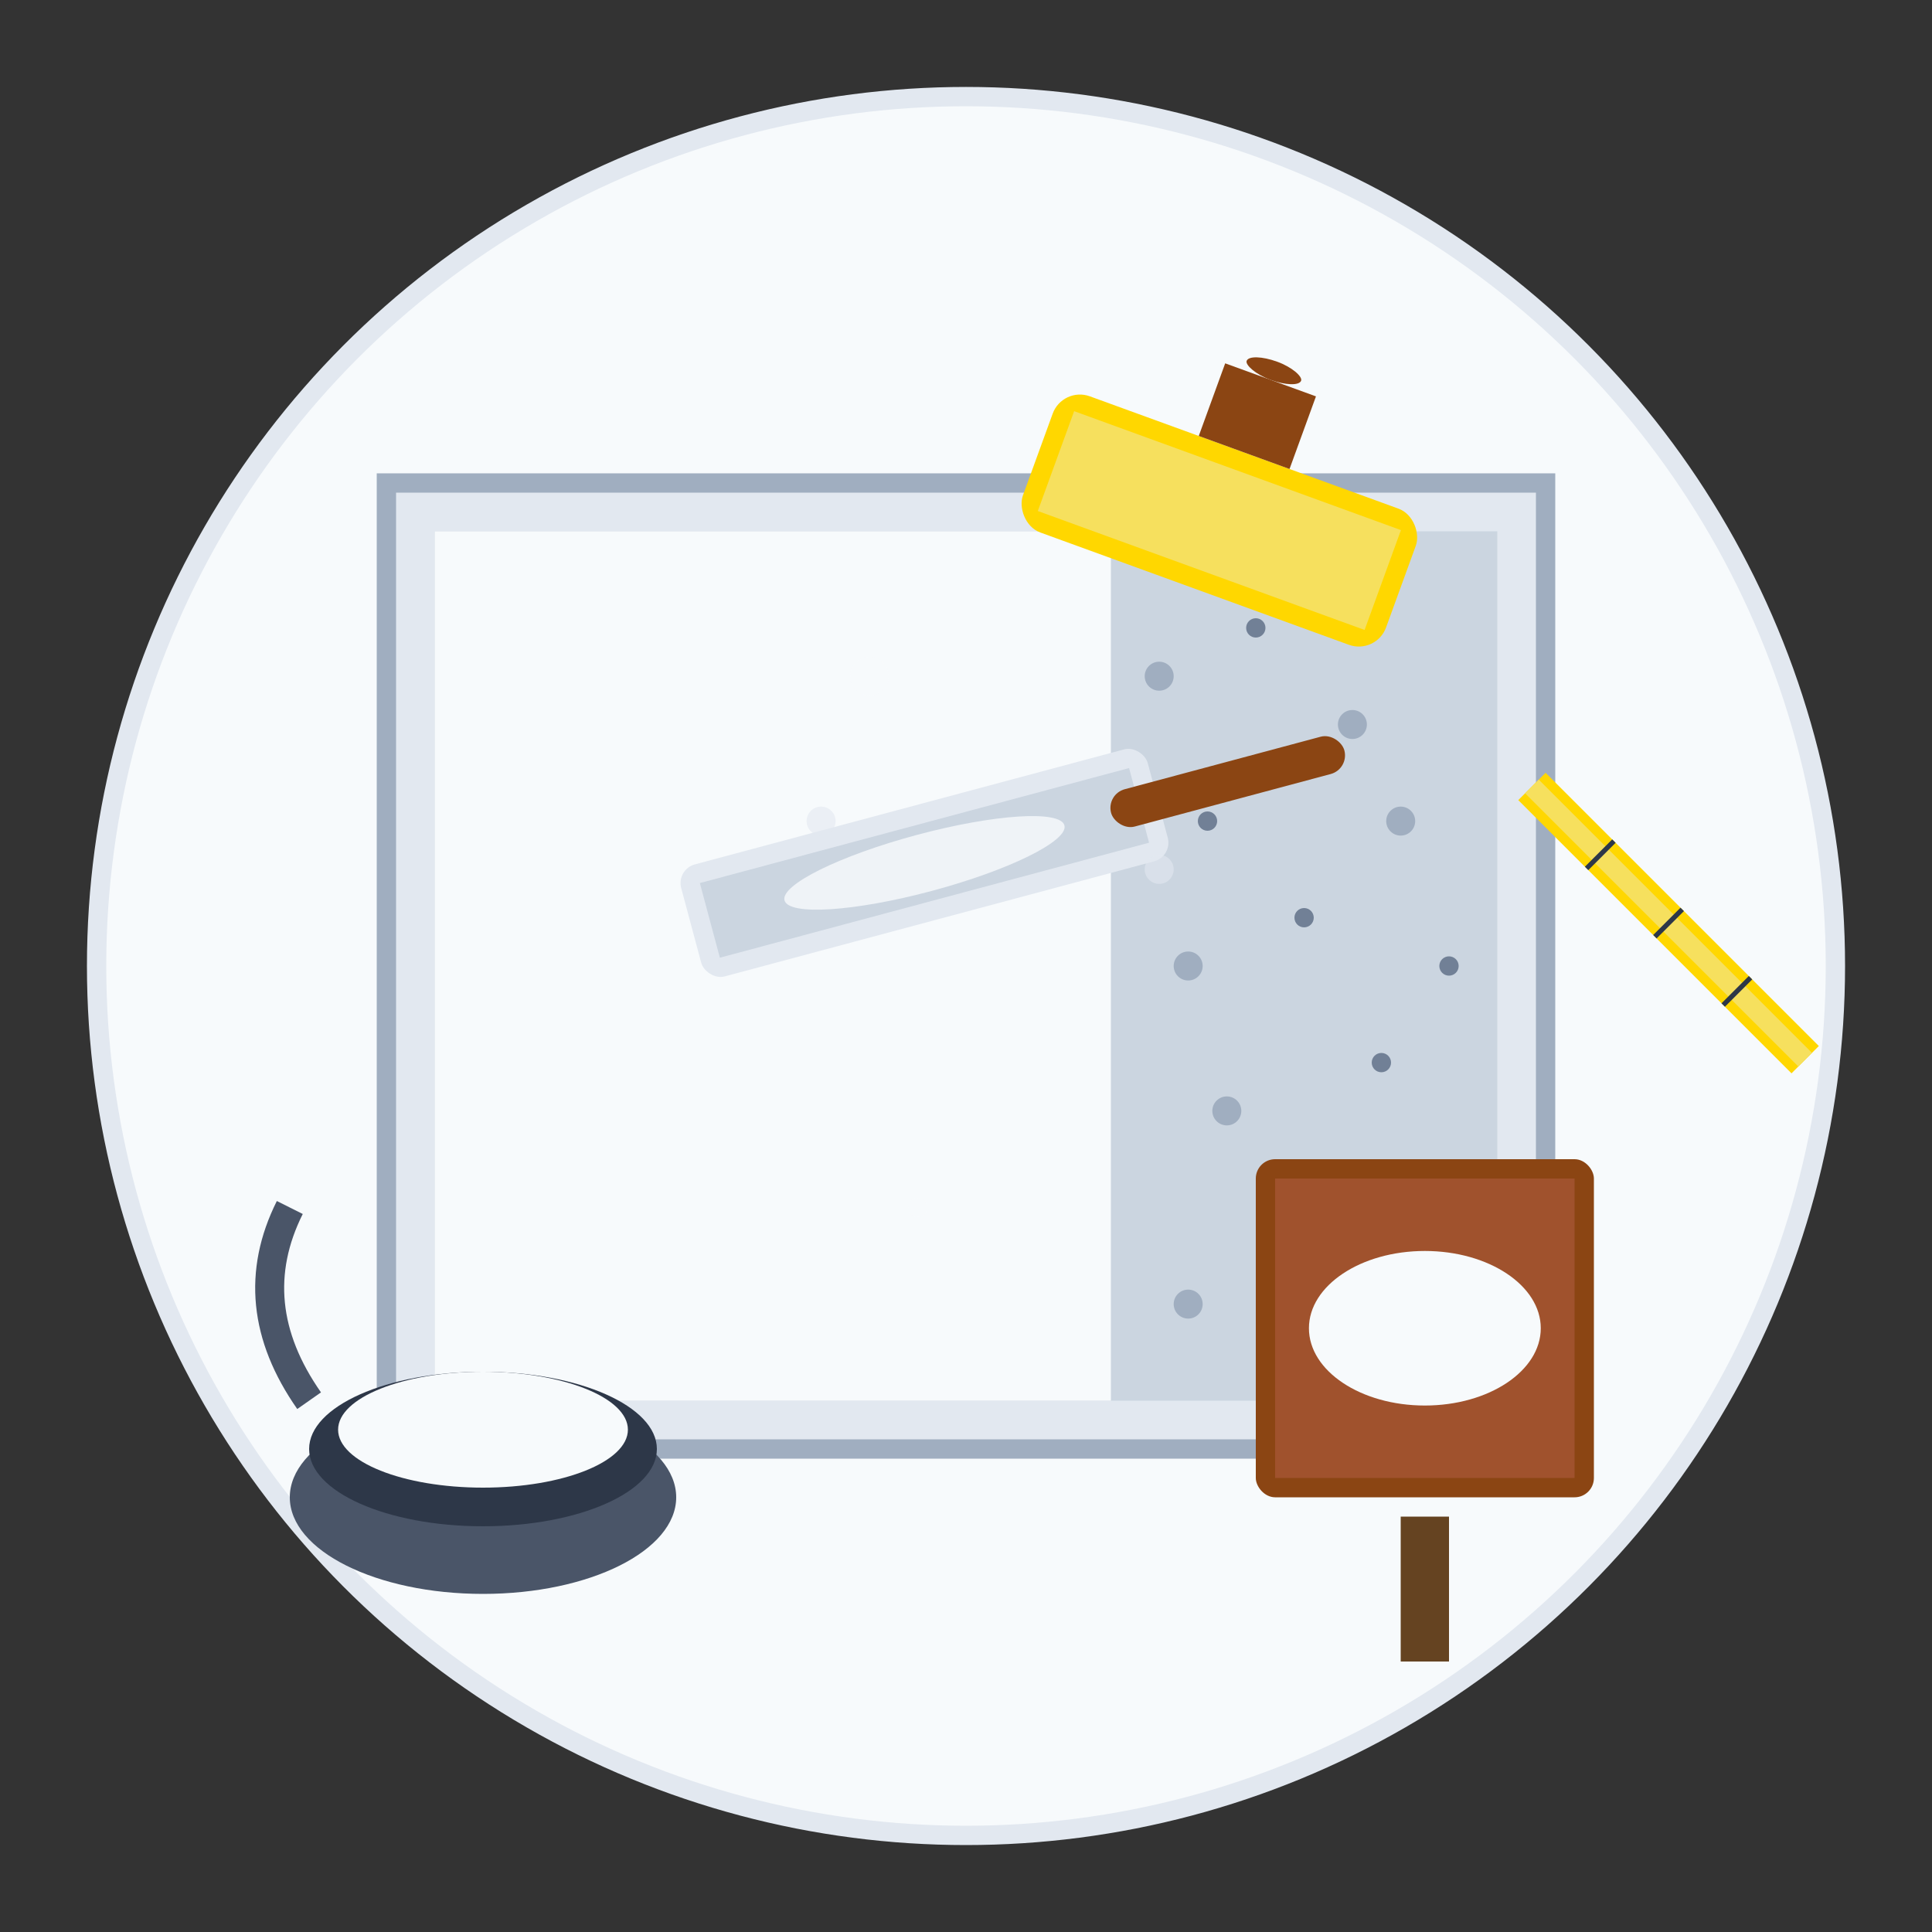 <svg xmlns="http://www.w3.org/2000/svg" viewBox="0 0 200 200">
  <rect x="0" y="0" width="200" height="200" fill="#333333" stroke="none"/>
  <!-- Background Circle -->
  <circle cx="100" cy="100" r="90" fill="#f7fafc" stroke="#e2e8f0" stroke-width="2"/>
  
  <!-- Wall Surface -->
  <rect x="40" y="50" width="120" height="100" fill="#e2e8f0" stroke="#a0aec0" stroke-width="2"/>
  
  <!-- Plaster Layers -->
  <!-- Base layer (rough) -->
  <rect x="45" y="55" width="110" height="90" fill="#cbd5e0"/>
  
  <!-- Smooth layer being applied -->
  <rect x="45" y="55" width="70" height="90" fill="#f7fafc"/>
  
  <!-- Texture on unfinished part -->
  <g transform="translate(115, 60)">
    <circle cx="5" cy="10" r="1.5" fill="#a0aec0"/>
    <circle cx="15" cy="5" r="1" fill="#718096"/>
    <circle cx="25" cy="15" r="1.5" fill="#a0aec0"/>
    <circle cx="10" cy="25" r="1" fill="#718096"/>
    <circle cx="30" cy="25" r="1.5" fill="#a0aec0"/>
    <circle cx="20" cy="35" r="1" fill="#718096"/>
    <circle cx="8" cy="40" r="1.5" fill="#a0aec0"/>
    <circle cx="35" cy="40" r="1" fill="#718096"/>
    <circle cx="12" cy="55" r="1.5" fill="#a0aec0"/>
    <circle cx="28" cy="50" r="1" fill="#718096"/>
    <circle cx="18" cy="65" r="1.5" fill="#a0aec0"/>
    <circle cx="35" cy="70" r="1" fill="#718096"/>
    <circle cx="8" cy="75" r="1.5" fill="#a0aec0"/>
    <circle cx="25" cy="80" r="1" fill="#718096"/>
  </g>
  
  <!-- Plastering Trowel -->
  <g transform="translate(70, 90) rotate(-15)">
    <!-- Blade -->
    <rect x="0" y="0" width="50" height="12" fill="#e2e8f0" rx="2"/>
    <rect x="2" y="2" width="46" height="8" fill="#cbd5e0"/>
    <!-- Handle -->
    <rect x="45" y="4" width="25" height="4" fill="#8b4513" rx="2"/>
    <!-- Plaster on blade -->
    <ellipse cx="25" cy="6" rx="15" ry="3" fill="#f7fafc" opacity="0.8"/>
  </g>
  
  <!-- Float Tool -->
  <g transform="translate(110, 40) rotate(20)">
    <!-- Base -->
    <rect x="0" y="0" width="40" height="15" fill="#ffd700" rx="3"/>
    <rect x="2" y="2" width="36" height="11" fill="#f6e05e"/>
    <!-- Handle -->
    <rect x="15" y="-8" width="10" height="8" fill="#8b4513"/>
    <rect x="17" y="-10" width="6" height="2" fill="#8b4513" rx="3"/>
  </g>
  
  <!-- Hawk Board -->
  <g transform="translate(130, 120)">
    <!-- Board -->
    <rect x="0" y="0" width="35" height="35" fill="#8b4513" rx="2"/>
    <rect x="2" y="2" width="31" height="31" fill="#a0522d"/>
    <!-- Handle underneath -->
    <rect x="15" y="37" width="5" height="15" fill="#654321"/>
    <!-- Plaster on board -->
    <ellipse cx="17.5" cy="17.5" rx="12" ry="8" fill="#f7fafc"/>
  </g>
  
  <!-- Bucket with plaster -->
  <g transform="translate(50, 140)">
    <ellipse cx="0" cy="15" rx="20" ry="10" fill="#4a5568"/>
    <ellipse cx="0" cy="10" rx="18" ry="8" fill="#2d3748"/>
    <ellipse cx="0" cy="8" rx="15" ry="6" fill="#f7fafc"/>
    <!-- Handle -->
    <path d="M -18,5 Q -25,-5 -20,-15" fill="none" stroke="#4a5568" stroke-width="3"/>
  </g>
  
  <!-- Measuring ruler/straight edge -->
  <g transform="translate(160, 80) rotate(45)">
    <rect x="0" y="0" width="40" height="4" fill="#ffd700"/>
    <rect x="0" y="1" width="40" height="2" fill="#f6e05e"/>
    <!-- Measurement marks -->
    <line x1="10" y1="0" x2="10" y2="4" stroke="#2d3748" stroke-width="0.5"/>
    <line x1="20" y1="0" x2="20" y2="4" stroke="#2d3748" stroke-width="0.5"/>
    <line x1="30" y1="0" x2="30" y2="4" stroke="#2d3748" stroke-width="0.5"/>
  </g>
  
  <!-- Plaster splash effect -->
  <g opacity="0.6">
    <circle cx="90" cy="70" r="2" fill="#f7fafc"/>
    <circle cx="85" cy="85" r="1.5" fill="#e2e8f0"/>
    <circle cx="95" cy="125" r="1" fill="#f7fafc"/>
    <circle cx="120" cy="90" r="1.5" fill="#e2e8f0"/>
  </g>
</svg>
